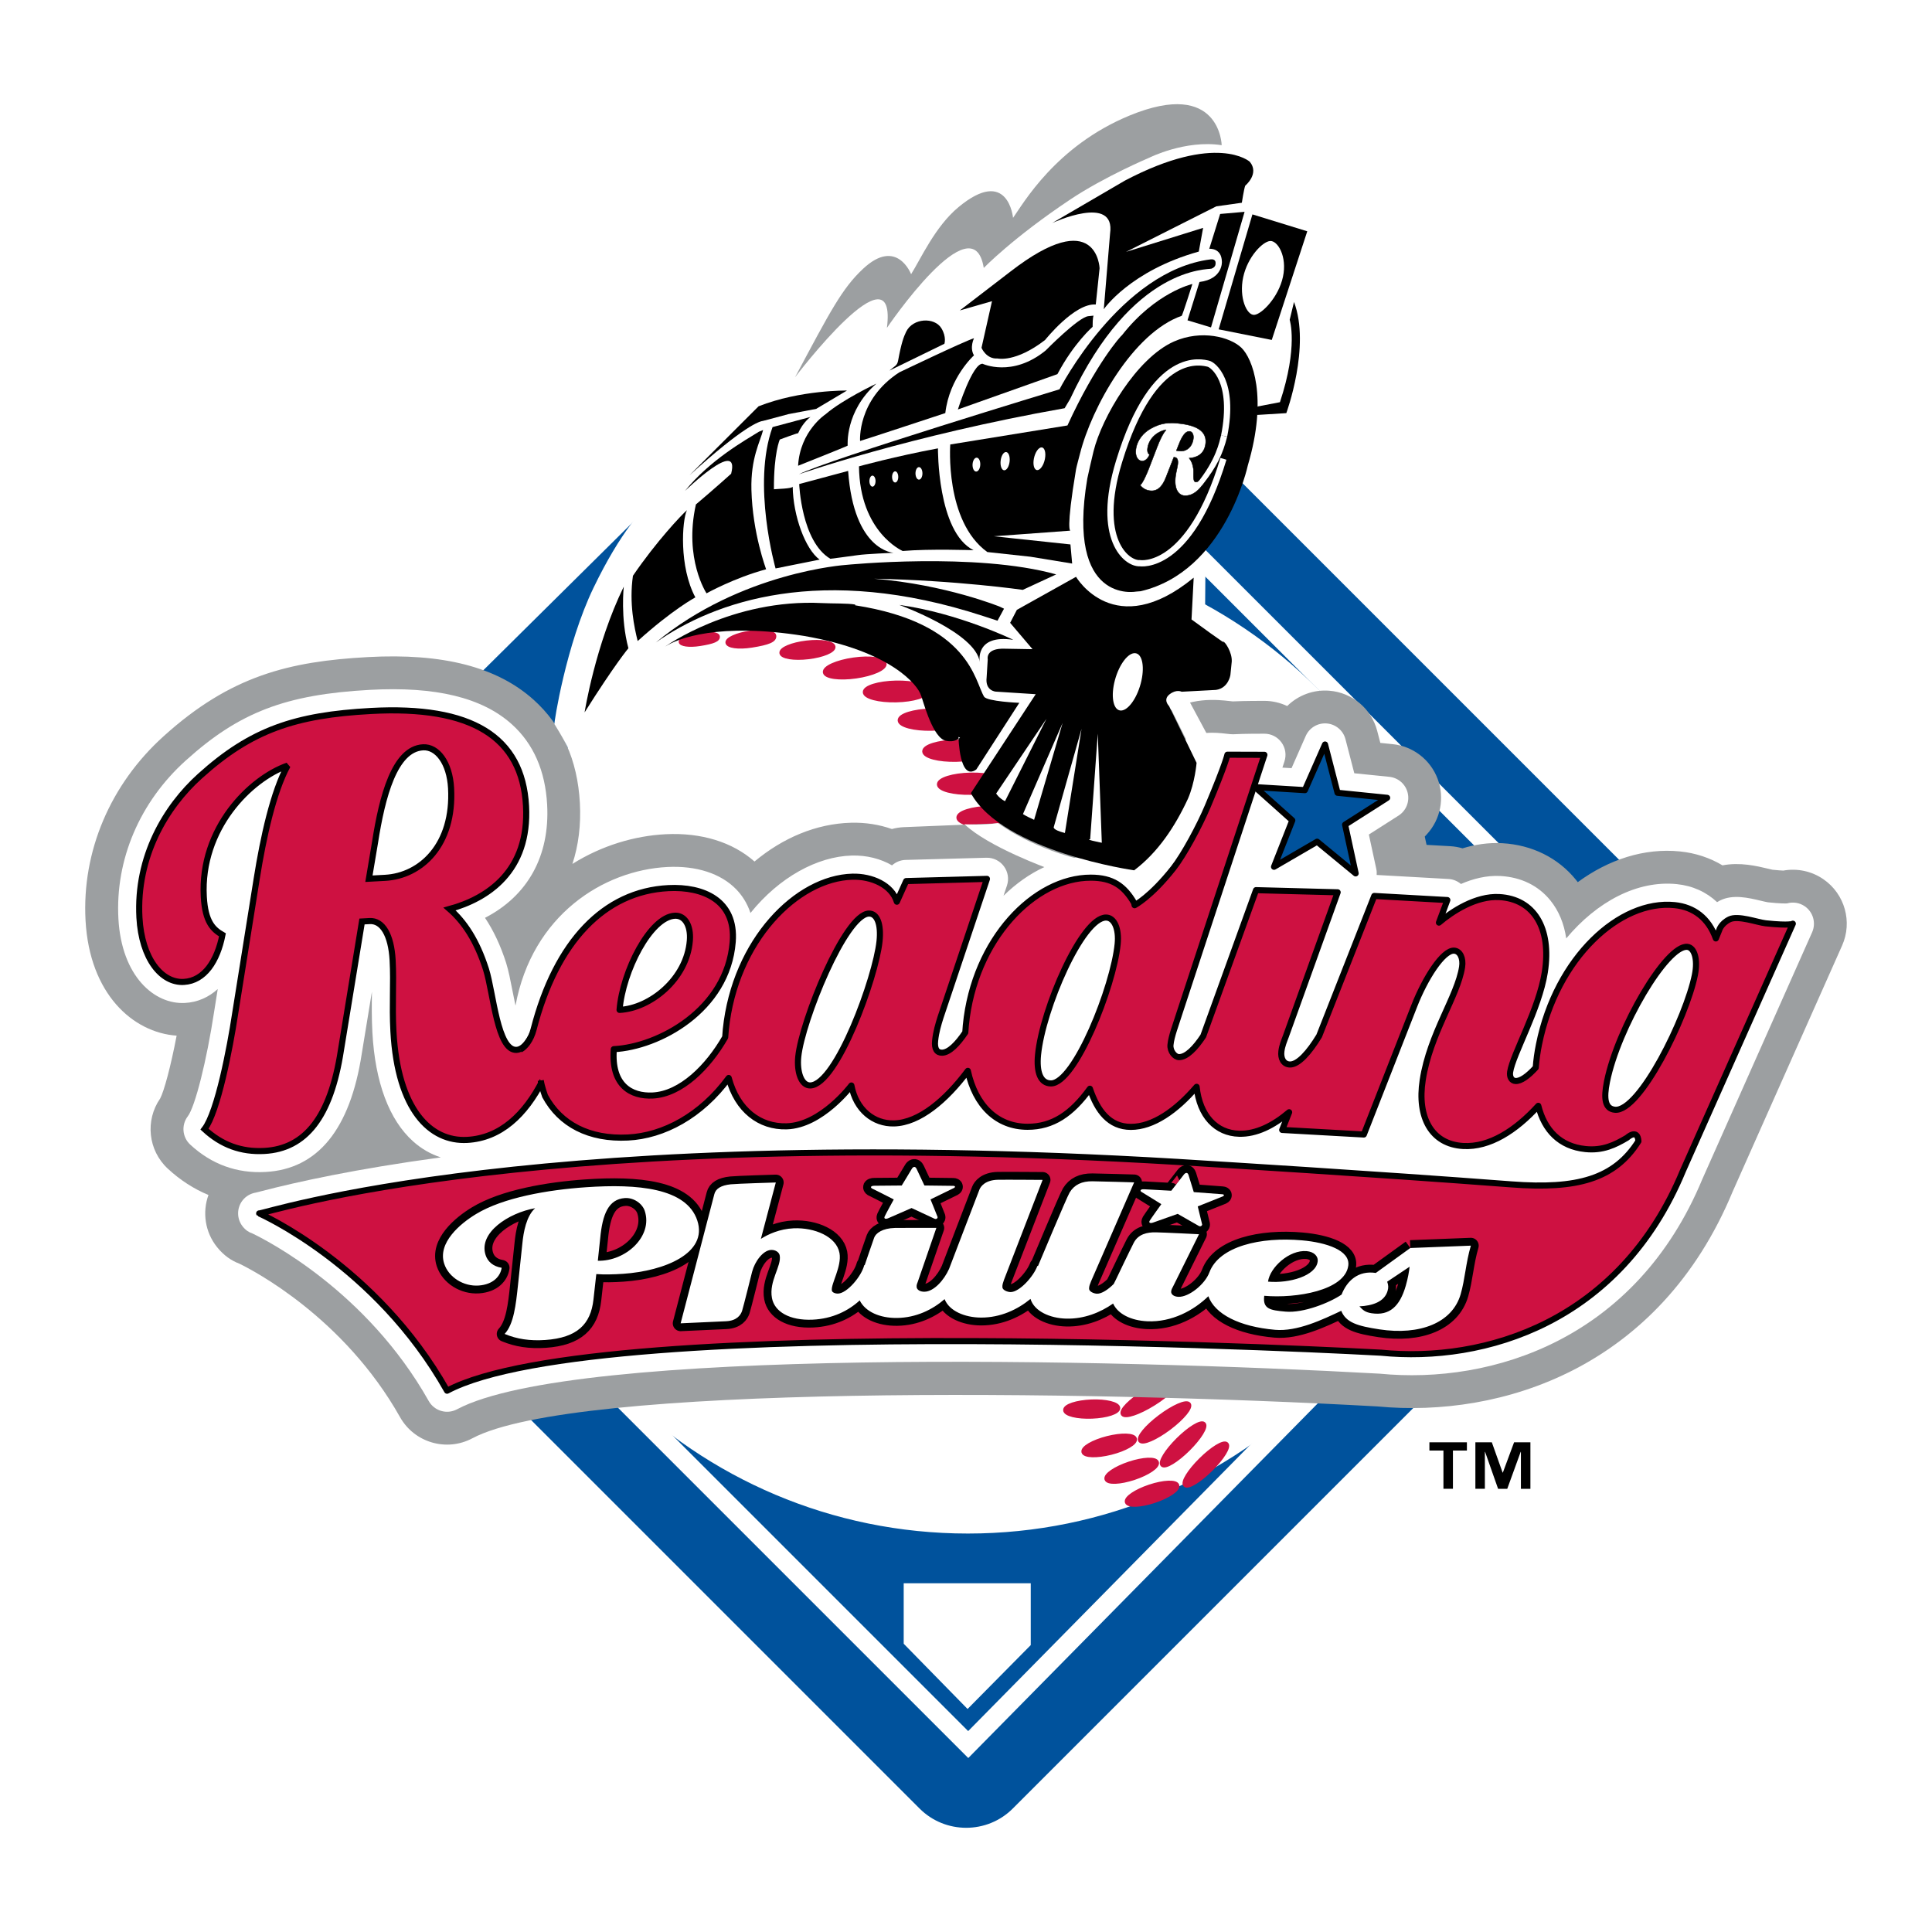 <?xml version="1.0" encoding="utf-8"?>
<!-- Generator: Adobe Illustrator 13.0.0, SVG Export Plug-In . SVG Version: 6.00 Build 14948)  -->
<!DOCTYPE svg PUBLIC "-//W3C//DTD SVG 1.0//EN" "http://www.w3.org/TR/2001/REC-SVG-20010904/DTD/svg10.dtd">
<svg version="1.0" id="Layer_1" xmlns="http://www.w3.org/2000/svg" xmlns:xlink="http://www.w3.org/1999/xlink" x="0px" y="0px"
	 width="192.756px" height="192.756px" viewBox="0 0 192.756 192.756" enable-background="new 0 0 192.756 192.756"
	 xml:space="preserve">
<g>
	<polygon fill-rule="evenodd" clip-rule="evenodd" fill="#FFFFFF" points="0,0 192.756,0 192.756,192.756 0,192.756 0,0 	"/>
	<path fill-rule="evenodd" clip-rule="evenodd" d="M146.353,144.719h-1.394v3.814h-0.947v-3.814h-1.4V143.9h3.741V144.719
		L146.353,144.719L146.353,144.719z M152.688,148.541h-0.947v-3.693h-0.021l-1.342,3.693h-0.912l-1.299-3.693h-0.021v3.686h-0.947
		V143.9h1.641l1.076,3.023h0.023l1.121-3.023h1.629V148.541L152.688,148.541z"/>
	<path fill-rule="evenodd" clip-rule="evenodd" fill="#00529C" d="M121.116,45.358l52.861,52.86
		c3.677,1.432,3.677,5.611,1.122,8.166l-74.059,74.059c-2.554,2.555-6.734,2.555-9.288,0l-74.058-74.059
		c2.49-5.547,2.938-8.688,0-9.288L64.14,51.108L121.116,45.358L121.116,45.358z"/>
	<polyline fill="none" stroke="#FFFFFF" stroke-width="1.894" stroke-miterlimit="2.613" points="28.487,105.941 96.6,174.055 
		166.838,102.777 101.489,37.429 	"/>
	
		<path fill-rule="evenodd" clip-rule="evenodd" fill="#FFFFFF" stroke="#FFFFFF" stroke-width="0.304" stroke-miterlimit="2.613" d="
		M96.566,54.416c-27.181,0-49.217,22.036-49.217,49.217c0,27.182,22.036,49.217,49.217,49.217s49.217-22.035,49.217-49.217
		C145.783,76.452,123.747,54.416,96.566,54.416L96.566,54.416z"/>
	
		<path fill-rule="evenodd" clip-rule="evenodd" fill="#CE1141" stroke="#CE1141" stroke-width="0.369" stroke-miterlimit="2.613" d="
		M80.647,65.587c-1.444,0.169-2.655-0.027-2.703-0.44c-0.049-0.413,1.082-0.885,2.527-1.055c1.445-0.169,2.655,0.027,2.703,0.44
		C83.223,64.944,82.091,65.417,80.647,65.587L80.647,65.587z"/>
	
		<path fill-rule="evenodd" clip-rule="evenodd" fill="#CE1141" stroke="#CE1141" stroke-width="0.336" stroke-miterlimit="2.613" d="
		M75.013,64.445c-1.374,0.22-2.412,0.048-2.468-0.325c-0.055-0.374,0.96-0.833,2.267-1.028c1.307-0.194,2.412-0.049,2.467,0.325
		C77.353,63.913,76.674,64.179,75.013,64.445L75.013,64.445z"/>
	
		<path fill-rule="evenodd" clip-rule="evenodd" fill="#CE1141" stroke="#CE1141" stroke-width="0.272" stroke-miterlimit="2.613" d="
		M69.848,64.318c-1.112,0.179-1.953,0.04-1.999-0.263c-0.044-0.303,0.778-0.675,1.836-0.833c1.059-0.157,1.953-0.04,1.998,0.263
		C71.743,63.887,71.193,64.102,69.848,64.318L69.848,64.318z"/>
	
		<path fill-rule="evenodd" clip-rule="evenodd" fill="#CE1141" stroke="#CE1141" stroke-width="0.402" stroke-miterlimit="2.613" d="
		M112.472,133.379c1.645-0.58,2.852-1.365,2.695-1.754s-1.618-0.234-3.264,0.346s-2.853,1.367-2.695,1.756
		C109.364,134.115,110.825,133.961,112.472,133.379L112.472,133.379z"/>
	
		<path fill-rule="evenodd" clip-rule="evenodd" fill="#CE1141" stroke="#CE1141" stroke-width="0.402" stroke-miterlimit="2.613" d="
		M113.479,136.701c1.516-0.863,2.563-1.852,2.34-2.207c-0.224-0.354-1.634,0.057-3.15,0.922c-1.516,0.863-2.564,1.852-2.341,2.207
		C110.551,137.977,111.961,137.564,113.479,136.701L113.479,136.701z"/>
	
		<path fill-rule="evenodd" clip-rule="evenodd" fill="#CE1141" stroke="#CE1141" stroke-width="0.402" stroke-miterlimit="2.613" d="
		M115.072,140.062c1.452-0.9,2.442-1.908,2.21-2.246c-0.231-0.34-1.597,0.115-3.051,1.018c-1.453,0.902-2.442,1.908-2.21,2.248
		C112.253,141.422,113.619,140.965,115.072,140.062L115.072,140.062z"/>
	
		<path fill-rule="evenodd" clip-rule="evenodd" fill="#CE1141" stroke="#CE1141" stroke-width="0.402" stroke-miterlimit="2.613" d="
		M116.653,142.479c1.34-1.008,2.217-2.076,1.96-2.387c-0.256-0.312-1.549,0.254-2.887,1.26c-1.339,1.008-2.216,2.076-1.961,2.387
		C114.021,144.049,115.314,143.484,116.653,142.479L116.653,142.479z"/>
	
		<path fill-rule="evenodd" clip-rule="evenodd" fill="#CE1141" stroke="#CE1141" stroke-width="0.402" stroke-miterlimit="2.613" d="
		M118.551,144.584c1.14-1.131,1.834-2.26,1.551-2.521s-1.438,0.441-2.577,1.572s-1.834,2.26-1.551,2.521
		S117.411,145.715,118.551,144.584L118.551,144.584z"/>
	
		<path fill-rule="evenodd" clip-rule="evenodd" fill="#CE1141" stroke="#CE1141" stroke-width="0.402" stroke-miterlimit="2.613" d="
		M120.821,146.594c1.14-1.131,1.834-2.26,1.55-2.521c-0.283-0.262-1.438,0.441-2.577,1.574c-1.14,1.129-1.834,2.258-1.551,2.521
		C118.527,148.428,119.682,147.725,120.821,146.594L120.821,146.594z"/>
	
		<path fill-rule="evenodd" clip-rule="evenodd" fill="#CE1141" stroke="#CE1141" stroke-width="0.394" stroke-miterlimit="2.613" d="
		M89.413,69.878c-1.721,0.038-3.125-0.33-3.136-0.821c-0.011-0.492,1.375-0.921,3.096-0.959c1.72-0.038,3.125,0.331,3.135,0.822
		C92.52,69.412,91.133,69.841,89.413,69.878L89.413,69.878z"/>
	
		<path fill-rule="evenodd" clip-rule="evenodd" fill="#CE1141" stroke="#CE1141" stroke-width="0.402" stroke-miterlimit="2.613" d="
		M92.96,72.708c-1.755,0.039-3.188-0.337-3.199-0.838c-0.012-0.501,1.403-0.94,3.16-0.978c1.755-0.039,3.188,0.337,3.199,0.838
		S94.716,72.669,92.96,72.708L92.96,72.708z"/>
	
		<path fill-rule="evenodd" clip-rule="evenodd" fill="#CE1141" stroke="#CE1141" stroke-width="0.402" stroke-miterlimit="2.613" d="
		M95.409,75.807c-1.756,0.039-3.188-0.337-3.199-0.839c-0.011-0.501,1.403-0.939,3.159-0.978c1.756-0.038,3.189,0.337,3.2,0.838
		C98.579,75.33,97.165,75.768,95.409,75.807L95.409,75.807z"/>
	
		<path fill-rule="evenodd" clip-rule="evenodd" fill="#CE1141" stroke="#CE1141" stroke-width="0.402" stroke-miterlimit="2.613" d="
		M96.876,79.1c-1.755,0.039-3.188-0.337-3.199-0.838c-0.011-0.502,1.403-0.94,3.16-0.979c1.756-0.039,3.188,0.337,3.198,0.838
		C100.047,78.623,98.632,79.061,96.876,79.1L96.876,79.1z"/>
	
		<path fill-rule="evenodd" clip-rule="evenodd" fill="#CE1141" stroke="#CE1141" stroke-width="0.402" stroke-miterlimit="2.613" d="
		M98.818,82.413c-1.756,0.038-3.188-0.337-3.199-0.839c-0.011-0.502,1.403-0.94,3.16-0.979c1.755-0.039,3.188,0.337,3.199,0.839
		S100.574,82.374,98.818,82.413L98.818,82.413z"/>
	
		<path fill-rule="evenodd" clip-rule="evenodd" fill="#CE1141" stroke="#CE1141" stroke-width="0.402" stroke-miterlimit="2.613" d="
		M103.065,85.826c-1.756,0.038-3.188-0.337-3.198-0.839c-0.012-0.502,1.403-0.939,3.158-0.978c1.757-0.039,3.188,0.337,3.2,0.838
		C106.236,85.349,104.822,85.787,103.065,85.826L103.065,85.826z"/>
	
		<path fill-rule="evenodd" clip-rule="evenodd" fill="#CE1141" stroke="#CE1141" stroke-width="0.402" stroke-miterlimit="2.613" d="
		M106.261,133.582c-1.458-0.125-2.611-0.564-2.574-0.982c0.035-0.416,1.247-0.652,2.705-0.525c1.458,0.125,2.611,0.564,2.575,0.982
		C108.932,133.473,107.72,133.707,106.261,133.582L106.261,133.582z"/>
	
		<path fill-rule="evenodd" clip-rule="evenodd" fill="#CE1141" stroke="#CE1141" stroke-width="0.402" stroke-miterlimit="2.613" d="
		M107.302,137.535c-1.464,0.016-2.653-0.309-2.658-0.727c-0.006-0.418,1.178-0.771,2.641-0.787c1.464-0.018,2.654,0.309,2.659,0.727
		C109.947,137.166,108.766,137.518,107.302,137.535L107.302,137.535z"/>
	
		<path fill-rule="evenodd" clip-rule="evenodd" fill="#CE1141" stroke="#CE1141" stroke-width="0.402" stroke-miterlimit="2.613" d="
		M108.949,141.34c-1.462,0.059-2.661-0.234-2.678-0.65c-0.017-0.42,1.155-0.805,2.618-0.863c1.462-0.057,2.661,0.234,2.678,0.652
		S110.412,141.283,108.949,141.34L108.949,141.34z"/>
	
		<path fill-rule="evenodd" clip-rule="evenodd" fill="#CE1141" stroke="#CE1141" stroke-width="0.402" stroke-miterlimit="2.613" d="
		M110.85,144.945c-1.419,0.359-2.651,0.322-2.755-0.082c-0.103-0.406,0.964-1.025,2.383-1.387c1.419-0.359,2.653-0.322,2.755,0.084
		C113.335,143.965,112.269,144.586,110.85,144.945L110.85,144.945z"/>
	
		<path fill-rule="evenodd" clip-rule="evenodd" fill="#CE1141" stroke="#CE1141" stroke-width="0.402" stroke-miterlimit="2.613" d="
		M113.148,147.457c-1.388,0.461-2.622,0.514-2.754,0.117c-0.131-0.396,0.888-1.094,2.276-1.555s2.622-0.514,2.754-0.119
		C115.558,146.299,114.538,146.994,113.148,147.457L113.148,147.457z"/>
	
		<path fill-rule="evenodd" clip-rule="evenodd" fill="#CE1141" stroke="#CE1141" stroke-width="0.402" stroke-miterlimit="2.613" d="
		M115.182,149.748c-1.39,0.461-2.622,0.516-2.754,0.117c-0.132-0.396,0.888-1.092,2.275-1.555c1.39-0.461,2.622-0.514,2.754-0.117
		S116.57,149.287,115.182,149.748L115.182,149.748z"/>
	<path fill-rule="evenodd" clip-rule="evenodd" d="M93.923,32.75c-0.687-1.129-2.845-1.029-3.514,0.343
		c-0.252,0.518-0.486,1.146-0.803,2.878c-0.097,0.525-0.335,0.535-0.871,1.004l5.488-2.677
		C94.224,34.297,94.455,33.624,93.923,32.75L93.923,32.75z"/>
	<path fill-rule="evenodd" clip-rule="evenodd" fill="#9C9FA1" d="M181.935,87.73c-1.206-0.835-2.652-1.116-4.014-0.872
		c-0.192-0.007-0.533-0.028-1.072-0.083c-0.099-0.021-0.266-0.061-0.396-0.092c-1.191-0.286-2.846-0.68-4.6-0.347
		c-1.255-0.751-2.687-1.231-4.239-1.388c-3.566-0.36-7.112,0.801-10.201,3.065c-0.062-0.081-0.123-0.162-0.184-0.238
		c-1.769-2.186-4.377-3.481-7.344-3.648c-1.407-0.079-2.741,0.136-3.966,0.511c-0.395-0.116-0.804-0.189-1.222-0.213l-2.369-0.133
		l-0.179-0.827l0.192-0.208c1.389-1.496,1.811-3.649,1.09-5.559c-0.722-1.91-2.461-3.248-4.491-3.454l-1.225-0.125l-0.31-1.192
		c-0.575-2.218-2.491-3.829-4.774-4.014c-1.59-0.129-3.114,0.454-4.206,1.528c-0.7-0.328-1.47-0.513-2.263-0.515
		c-0.211,0-2.003-0.003-3.163,0.054c-0.08-0.008-0.194-0.021-0.283-0.031c-1.293-0.146-3.982-0.449-6.543,1.279
		c-1.844,1.245-2.888,3.386-3.449,5.023l-2.332,6.032c-0.504-0.066-1.024-0.102-1.563-0.103c-1.922-0.001-3.858,0.431-5.714,1.244
		c-1.017-0.863-2.333-1.33-3.699-1.274l-9.23,0.375c-0.413,0.016-0.815,0.082-1.203,0.188c-1.25-0.444-2.633-0.667-4.089-0.627
		c-3.479,0.095-6.796,1.515-9.617,3.868c-2.192-1.938-5.309-2.903-8.869-2.723c-3.115,0.158-6.383,1.136-9.298,2.964
		c0.606-1.85,0.864-3.891,0.745-6.082c-0.233-4.295-1.788-7.761-4.62-10.301c-3.646-3.27-9.049-4.662-16.518-4.255
		c-7.854,0.427-13.707,1.855-20.379,7.885c-5.331,4.8-8.177,11.505-7.803,18.391c0.4,7.329,4.718,11.187,9.088,11.495
		c-0.584,3.062-1.253,5.537-1.643,6.27c-1.515,2.191-1.207,5.18,0.768,7.006c1.229,1.139,2.592,2.014,4.051,2.621
		c-0.625,1.725-0.344,3.697,0.848,5.189c0.687,0.861,1.461,1.373,2.233,1.662c1.387,0.676,10.435,5.369,16.032,15.312
		c1.434,2.547,4.641,3.484,7.221,2.109c10.147-5.408,60.748-4.818,90.295-3.176c12.395,1.174,28.155-3.842,35.445-21.447
		c-0.018,0.043-0.036,0.086-0.056,0.127l10.97-24.662C184.839,91.979,184.061,89.202,181.935,87.73L181.935,87.73L181.935,87.73z
		 M15.993,109.584c0.022-0.037,0.064-0.104,0.134-0.195C16.08,109.451,16.038,109.518,15.993,109.584L15.993,109.584z"/>
	<path fill-rule="evenodd" clip-rule="evenodd" fill="#FFFFFF" d="M55.315,72.239c-0.049-0.079,1.141-7.873,3.902-13.598
		c5.273-10.939,9.575-10.959,9.575-10.959l6.089-6.449l9.973-2.118l13.653-6.157l13.386-5.086l2.41-7.229l9.638-1.605l0.534,2.677
		l4.017,0.803c0,0-2.143,7.496-2.946,8.299c-0.803,0.803-3.212,1.874-3.212,1.874l-0.535,3.748l-0.268,9.905l-2.409,5.89
		l1.153,3.524l-0.055,6.599l-4.579,4.333l-4.818,18.204l-5.712-2.32l-6.335-6.068l-8.567-13.117l-16.062-2.053
		c0,0-6.61,1.816-7.733,3.54c-1.123,1.725-0.227,4.432-4.612,8.057c-4.271,3.53-4.806,2.429-4.806,2.429
		S56.752,74.552,55.315,72.239L55.315,72.239z"/>
	
		<path fill-rule="evenodd" clip-rule="evenodd" fill="#CE1141" stroke="#CE1141" stroke-width="0.382" stroke-miterlimit="2.613" d="
		M85.399,67.501c-1.651,0.236-3.045,0.044-3.112-0.428c-0.068-0.472,1.216-1.046,2.868-1.281c1.652-0.236,3.045-0.044,3.112,0.427
		C88.335,66.691,87.051,67.265,85.399,67.501L85.399,67.501z"/>
	<path fill-rule="evenodd" clip-rule="evenodd" d="M125.473,40.554c0,0-0.259,0.405-0.059,0.846l2.922-0.182
		c0,0,2.446-6.66,0.767-11.092l-0.431,1.781c0,0,0.871,2.66-0.972,8.219L125.473,40.554L125.473,40.554z"/>
	<polygon fill-rule="evenodd" clip-rule="evenodd" points="124.954,21.39 121.586,32.86 126.884,33.916 130.426,23.076 
		124.954,21.39 	"/>
	<path fill-rule="evenodd" clip-rule="evenodd" fill="#FFFFFF" d="M125.14,31.414c0.75-0.058,2.426-1.765,2.862-3.8
		c0.436-2.035-0.533-3.627-1.283-3.569c-0.75,0.057-2.25,1.583-2.687,3.618C123.597,29.698,124.39,31.472,125.14,31.414
		L125.14,31.414z"/>
	<path fill-rule="evenodd" clip-rule="evenodd" d="M84.618,46.983l-4.881,1.31c0,0,0.208,5.736,3.107,7.456
		c0,0,2.058-0.259,2.754-0.366c0.709-0.109,3.558-0.233,3.558-0.233S85.187,55.011,84.618,46.983L84.618,46.983z"/>
	<path fill-rule="evenodd" clip-rule="evenodd" d="M106.771,39.798c6.211-13.328,13.813-12.885,14.098-12.994
		c0.393-0.151,0.418-0.388,0.412-0.594c-0.009-0.353-0.378-0.348-0.479-0.335c-9.007,1.115-15.094,12.965-15.094,12.965
		s-23.198,7.042-26.003,8.48c0,0,10.979-3.85,26.514-6.593L106.771,39.798L106.771,39.798z"/>
	<path fill-rule="evenodd" clip-rule="evenodd" d="M95.568,40.853c0,0,1.452-4.612,2.463-4.56c0,0,2.953,1.397,6.291-1.323
		c0,0,3.253-3.313,4.254-3.424l0.529-0.054c0,0-0.1,0.142-0.094,1.114c0,0-1.863,1.608-3.512,4.722L95.568,40.853L95.568,40.853z"/>
	<path fill-rule="evenodd" clip-rule="evenodd" d="M100.801,27.102l-5.042,3.873l3.213-0.927l-1.047,4.654
		c0,0,0.466,1.14,1.599,1.064c0,0,1.788,0.438,4.742-1.844c0,0,2.938-3.699,5.059-3.542l0.381-3.62
		C109.705,26.759,109.483,20.379,100.801,27.102L100.801,27.102z"/>
	<path fill-rule="evenodd" clip-rule="evenodd" d="M110.126,30.851c0,0,2.616-3.834,9.478-5.752l0.431-2.364l-7.694,2.396
		l9.009-4.544l2.549-0.36c0,0,0.209-1.37,0.338-1.702c0,0,1.456-1.196,0.448-2.394c0,0-3.28-2.929-12.434,1.877l-7.271,4.241
		c0,0,6.356-2.946,5.772,1.054L110.126,30.851L110.126,30.851z"/>
	<path fill-rule="evenodd" clip-rule="evenodd" d="M118.966,28.333c0,0-3.655,0.818-7.021,5.105
		c-0.086,0.028-2.615,2.828-5.445,9.01l-11.692,1.897c0,0-0.57,7.648,3.697,10.732l4.298,0.467l4.166,0.681l-0.171-1.907
		l-7.647-0.814l7.641-0.561c0,0-0.476,0.096,0.564-6.113c0.04-0.243,0.344-1.361,0.399-1.581
		c1.165-4.603,5.287-12.043,10.145-13.741C117.965,31.484,118.966,28.333,118.966,28.333L118.966,28.333z"/>
	<path fill-rule="evenodd" clip-rule="evenodd" d="M121.734,21.347l-1.085,3.476c0,0,1.227-0.116,1.259,1.283
		c0,0,0.124,1.727-2.237,2.028l-1.194,3.824l2.344,0.707l3.35-11.531L121.734,21.347L121.734,21.347z"/>
	<path fill-rule="evenodd" clip-rule="evenodd" fill="#FFFFFF" d="M97.383,47.048c0.213,0.01,0.401-0.292,0.419-0.674
		c0.019-0.383-0.139-0.702-0.351-0.712c-0.213-0.01-0.401,0.291-0.419,0.674C97.014,46.719,97.172,47.038,97.383,47.048
		L97.383,47.048z"/>
	<path fill-rule="evenodd" clip-rule="evenodd" fill="#FFFFFF" d="M100.192,46.921c0.249,0.009,0.49-0.391,0.54-0.894
		c0.049-0.502-0.112-0.917-0.362-0.927c-0.248-0.009-0.489,0.391-0.539,0.893C99.781,46.497,99.944,46.912,100.192,46.921
		L100.192,46.921z"/>
	<path fill-rule="evenodd" clip-rule="evenodd" fill="#FFFFFF" d="M103.481,46.903c0.305,0.012,0.648-0.486,0.77-1.112
		c0.122-0.625-0.025-1.143-0.328-1.154c-0.304-0.012-0.648,0.487-0.771,1.112C103.031,46.375,103.179,46.891,103.481,46.903
		L103.481,46.903z"/>
	<path fill-rule="evenodd" clip-rule="evenodd" d="M109.103,45.021c0.833-3.371,4.283-9.295,8.022-10.948
		c2.735-1.208,5.591-0.454,6.713,0.606c1.123,1.061,2.669,4.957,0.661,11.742c0,0-2.249,10.596-10.697,12.566
		c-0.039,0.009-0.473,0.038-0.473,0.038s-6.979,1.32-4.847-11.288C108.521,47.499,108.992,45.469,109.103,45.021L109.103,45.021z"/>
	<path fill-rule="evenodd" clip-rule="evenodd" d="M97.135,54.895c0,0-4.407-0.154-7.073,0.077c0,0-4.285-1.837-4.362-8.446
		c0,0,3.671-1.01,7.88-1.793C93.58,44.733,93.502,53.078,97.135,54.895L97.135,54.895z"/>
	<path fill-rule="evenodd" clip-rule="evenodd" d="M85.811,43.996c0,0-0.31-4.097,3.903-6.841c0,0,6.458-3.101,7.463-3.41
		c0,0-0.467,0.936-0.003,1.709c0,0-2.45,2.195-2.86,5.759C94.313,41.212,85.888,43.996,85.811,43.996L85.811,43.996z"/>
	<path fill-rule="evenodd" clip-rule="evenodd" d="M65.423,64.108c5.818-4.098,16.532-7.916,32.678-2.643l1.421,0.462l0.65-1.198
		l-0.419-0.199c0,0-5.382-2.205-12.537-2.791c8.208,0.159,14.828,1.112,14.828,1.112l3.334-1.542
		c-8.029-2.246-20.998-0.946-20.998-0.946S73.942,57.058,65.423,64.108L65.423,64.108z"/>
	<path fill-rule="evenodd" clip-rule="evenodd" d="M79.626,46.469c0,0,4.87-1.933,4.947-2.01c0,0-0.287-3.419,2.86-6.184
		c0,0-3.363,1.584-5.064,3.053C82.37,41.329,79.82,42.991,79.626,46.469L79.626,46.469z"/>
	<path fill-rule="evenodd" clip-rule="evenodd" fill="#FFFFFF" d="M91.685,47.853c0.192,0,0.347-0.28,0.347-0.624
		c0-0.345-0.155-0.625-0.347-0.625c-0.191,0-0.347,0.28-0.347,0.625C91.338,47.573,91.494,47.853,91.685,47.853L91.685,47.853z"/>
	<path fill-rule="evenodd" clip-rule="evenodd" fill="#FFFFFF" d="M89.312,48.138c0.17,0,0.308-0.249,0.308-0.557
		c0-0.307-0.138-0.556-0.308-0.556c-0.171,0-0.31,0.25-0.31,0.556C89.002,47.889,89.141,48.138,89.312,48.138L89.312,48.138z"/>
	<path fill-rule="evenodd" clip-rule="evenodd" fill="#FFFFFF" d="M87.046,48.553c0.17,0,0.308-0.247,0.308-0.551
		c0-0.304-0.138-0.551-0.308-0.551c-0.168,0-0.305,0.247-0.305,0.551C86.741,48.306,86.878,48.553,87.046,48.553L87.046,48.553z"/>
	<path fill-rule="evenodd" clip-rule="evenodd" d="M85.319,60.316c-0.757-0.138-2.237-0.092-3.296-0.146
		c-9.004-0.458-15.672,4.348-15.672,4.348c1.253-0.833,5.407-2.428,13.866-1.071c8.693,1.495,11.366,4.93,11.667,5.921
		c0.14,0.263,1.026,3.871,2.275,4.464c0,0,0.875,0.402,1.624-0.232l-0.154-0.077c0,0,0.077,4.483,1.778,3.246l4.29-6.648
		c0,0-3.216-0.128-3.517-0.618c-0.941-1.536-1.419-7.333-12.86-9.111V60.316L85.319,60.316z"/>
	<path fill-rule="evenodd" clip-rule="evenodd" d="M58.324,71.076c3.05-4.84,4.373-6.402,4.373-6.402
		c-0.812-3.015-0.463-6.146-0.463-6.146C59.39,64.346,58.324,71.076,58.324,71.076L58.324,71.076z"/>
	<path fill-rule="evenodd" clip-rule="evenodd" d="M69.376,59.6c-1.649-3.079-1.324-7.681-0.843-8.699
		c-0.524,0.463-3.033,3.096-5.384,6.543c-0.396,2.744,0.14,5.181,0.472,6.514C67.105,60.81,69.376,59.6,69.376,59.6L69.376,59.6z"/>
	<path fill-rule="evenodd" clip-rule="evenodd" d="M76.139,41.99c0.033-0.004,2.53-0.674,2.53-0.674l2.791-0.528
		c0.007-0.005,0.012-0.01,0.02-0.015c0,0-0.014,0.001-0.021,0.002l3.042-1.81c0,0-4.629-0.08-8.818,1.572L68.78,47.43
		C74.296,42.425,75.779,42.036,76.139,41.99L76.139,41.99z"/>
	<path fill-rule="evenodd" clip-rule="evenodd" d="M74.969,48.865c-0.082-3.147,0.868-4.781,1.167-5.96l-0.416,0.165
		c-1.445,0.895-4.874,2.819-7.383,5.909c-0.043,0.054,5.553-5.406,4.608-1.713c0,0-1.693,1.528-3.516,3.064
		c-1.216,5.443,1.062,8.867,1.062,8.867s2.739-1.532,5.946-2.402C76.438,56.795,75.081,53.215,74.969,48.865L74.969,48.865z"/>
	<path fill-rule="evenodd" clip-rule="evenodd" d="M77.079,42.61l3.784-1.011c0,0-0.736,0.503-1.235,1.625
		c-0.043-0.039-1.827,0.629-1.827,0.629s-0.604,1.306-0.587,4.961c0.115-0.029,1.878-0.05,1.874-0.265
		c0.042,2.93,1.266,6.256,2.685,7.285l-4.394,0.879C77.379,56.712,74.992,48.331,77.079,42.61L77.079,42.61z"/>
	<path fill="none" stroke="#FFFFFF" stroke-width="0.623" stroke-miterlimit="2.613" d="M122.131,43.498
		c1.09-5.436-1.093-7.108-1.571-7.211c-0.583-0.126-5.444-1.599-8.911,9.755c-2.365,7.744,0.765,10.23,2.073,10.146
		c0,0,4.94,0.85,8.341-10.411"/>
	<path fill-rule="evenodd" clip-rule="evenodd" d="M101.095,63.834c0,0-5.488-2.677-11.377-3.48c0,0,7.674,2.767,8.031,5.711
		C97.749,66.065,97.214,63.254,101.095,63.834L101.095,63.834z"/>
	<path fill-rule="evenodd" clip-rule="evenodd" fill="#9C9FA1" d="M106.796,19.894c3.431-2.288,7.868-4.16,7.868-4.16
		s3.597-1.807,7.224-1.248c0,0-0.144-6.68-9.17-2.967c-7.391,3.04-10.641,8.812-11.646,10.217c0,0-0.479-5.185-5.443-1.071
		c-2.343,1.941-3.792,5.22-4.729,6.692c0,0-1.407-3.7-4.788-0.543c-2.096,1.957-3.259,4.208-6.791,10.827
		c0,0,10.24-13.497,9.168-4.93c0,0,8.59-12.672,9.661-5.979C98.151,26.734,101.034,23.737,106.796,19.894L106.796,19.894z"/>
	<path fill-rule="evenodd" clip-rule="evenodd" fill="#FFFFFF" d="M118.197,49.452c-0.641-0.028-1.085-0.714-0.905-1.975
		c0.062-0.434,0.163-0.768,0.216-1.139c0.06-0.414-0.045-0.671-0.264-0.702l-0.132-0.019l-0.777,1.987
		c-0.39,1.031-0.922,1.45-1.629,1.35c-0.397-0.057-0.709-0.238-0.948-0.547c0.283-0.234,0.701-1.229,0.887-1.718l0.813-2.109
		c0.246-0.64,0.56-1.322,0.89-1.697c-0.673,0.083-1.693,0.708-1.852,1.813c-0.059,0.414,0.056,0.557,0.194,0.671
		c-0.171,0.397-0.453,0.673-0.81,0.622c-0.385-0.054-0.643-0.513-0.549-1.175c0.141-0.981,0.807-1.678,1.487-2.055
		c1.026-0.571,1.822-0.658,3.126-0.472c1.731,0.247,2.494,0.915,2.334,2.031c-0.149,1.054-0.954,1.351-1.636,1.391
		c0.207,0.251,0.361,0.589,0.426,1.083c0.05,0.408-0.103,1.292,0.231,1.297c0.418,0.007,0.698-0.568,1.028-0.998l0.343,0.339
		C120.201,47.99,119.491,49.509,118.197,49.452L118.197,49.452L118.197,49.452z M118.715,43.041c-0.49-0.07-0.855,0.648-1.126,1.358
		l-0.222,0.559l0.278,0.039c0.615,0.088,1.283-0.291,1.414-1.21C119.118,43.373,118.959,43.076,118.715,43.041L118.715,43.041z"/>
	<path fill="none" stroke="#000000" stroke-width="0.042" stroke-miterlimit="2.613" d="M118.197,49.452
		c-0.641-0.028-1.085-0.714-0.905-1.975c0.062-0.434,0.163-0.768,0.216-1.139c0.06-0.414-0.045-0.671-0.264-0.702l-0.132-0.019
		l-0.777,1.987c-0.39,1.031-0.922,1.45-1.629,1.35c-0.397-0.057-0.709-0.238-0.948-0.547c0.283-0.234,0.701-1.229,0.887-1.718
		l0.813-2.109c0.246-0.64,0.56-1.322,0.89-1.697c-0.673,0.083-1.693,0.708-1.852,1.813c-0.059,0.414,0.056,0.557,0.194,0.671
		c-0.171,0.397-0.453,0.673-0.81,0.622c-0.385-0.054-0.643-0.513-0.549-1.175c0.141-0.981,0.807-1.678,1.487-2.055
		c1.026-0.571,1.822-0.658,3.126-0.472c1.731,0.247,2.494,0.915,2.334,2.031c-0.149,1.054-0.954,1.351-1.636,1.391
		c0.207,0.251,0.361,0.589,0.426,1.083c0.05,0.408-0.103,1.292,0.231,1.297c0.418,0.007,0.698-0.568,1.028-0.998l0.343,0.339
		C120.201,47.99,119.491,49.509,118.197,49.452 M118.715,43.041c-0.49-0.07-0.855,0.648-1.126,1.358l-0.222,0.559l0.278,0.039
		c0.615,0.088,1.283-0.291,1.414-1.21C119.118,43.373,118.959,43.076,118.715,43.041L118.715,43.041z"/>
	<path fill-rule="evenodd" clip-rule="evenodd" fill="#FFFFFF" d="M121.83,43.418c-0.178,0.677-0.481,2.427-2.424,4.827l0.54,0.126
		c1.445-1.756,2.063-3.101,2.485-4.793L121.83,43.418L121.83,43.418z"/>
	<polygon fill-rule="evenodd" clip-rule="evenodd" fill="#FFFFFF" points="96.535,170.506 102.838,164.131 102.838,157.961 
		90.162,157.961 90.162,163.996 96.535,170.506 	"/>
	<polygon fill-rule="evenodd" clip-rule="evenodd" fill="#FFFFFF" points="116.577,70.222 119.131,75.37 121.046,74.412 
		118.413,69.504 116.577,70.222 	"/>
	<path fill-rule="evenodd" clip-rule="evenodd" fill="#FFFFFF" d="M99.578,82.114c0,0,2.873,2.274,8.02,3.591
		c0,0-1.915,0.359-2.992,0.958c0,0-5.986-2.155-8.38-4.43C96.225,82.233,98.142,82.353,99.578,82.114L99.578,82.114z"/>
	<path fill-rule="evenodd" clip-rule="evenodd" fill="#FFFFFF" d="M180.069,90.424c-0.534-0.37-1.188-0.459-1.778-0.29
		c-0.173,0.009-0.698,0.017-1.902-0.111c-0.113-0.013-0.451-0.094-0.698-0.152c-1.245-0.298-2.796-0.669-4.083-0.03
		c-0.104,0.052-0.197,0.11-0.293,0.167c-1.071-1.011-2.446-1.639-4.028-1.799c-3.941-0.397-7.963,1.753-11.023,5.417
		c-0.216-1.476-0.746-2.755-1.581-3.788c-1.196-1.479-2.918-2.322-4.979-2.438c-1.409-0.079-2.765,0.282-3.946,0.796
		c-0.346-0.292-0.778-0.473-1.241-0.499l-7.165-0.402c0.014-0.198,0.004-0.4-0.039-0.601l-0.742-3.432l2.961-1.889
		c0.756-0.482,1.123-1.39,0.915-2.261c-0.206-0.872-0.943-1.517-1.835-1.608l-3.493-0.355l-0.881-3.399
		c-0.225-0.867-0.975-1.498-1.868-1.57c-0.893-0.072-1.734,0.428-2.096,1.248l-1.417,3.213l-0.911-0.055
		c0.131-0.397,0.204-0.621,0.204-0.621c0.211-0.64,0.102-1.343-0.293-1.889c-0.394-0.547-1.026-0.872-1.7-0.873
		c-0.085-0.001-2.075-0.006-3.14,0.057c-0.115,0.007-0.434-0.029-0.665-0.055c-1.107-0.125-2.781-0.313-4.342,0.74
		c-1.214,0.819-1.936,2.634-2.207,3.438l-3.443,8.907c-0.992-0.563-2.15-0.832-3.53-0.833c-3.168-0.003-6.216,1.472-8.708,3.914
		c0.214-0.636,0.343-1.019,0.343-1.019c0.219-0.652,0.104-1.369-0.305-1.922c-0.408-0.552-1.062-0.87-1.748-0.852l-8.062,0.218
		c-0.511,0.014-0.987,0.213-1.352,0.542c-1.127-0.656-2.518-1.019-4.011-0.979c-3.438,0.093-7.227,2.155-10.111,5.73
		c-0.352-1.061-0.909-1.832-1.424-2.362c-1.539-1.582-3.979-2.372-6.872-2.225c-6.356,0.322-13.483,4.792-15.147,13.831
		c-0.119-0.547-0.223-1.078-0.303-1.49c-0.2-1.027-0.39-1.995-0.629-2.762c-0.559-1.75-1.262-3.239-2.111-4.508
		c4.25-2.187,6.478-6.163,6.2-11.282c-0.185-3.396-1.375-6.101-3.537-8.04c-2.966-2.66-7.596-3.78-14.151-3.422
		c-8.407,0.458-13.039,2.235-18.361,7.044c-4.595,4.137-7.048,9.891-6.727,15.782c0.312,5.743,3.578,8.577,6.642,8.411
		c1.24-0.068,2.348-0.553,3.269-1.387c-0.216,1.352-0.361,2.264-0.361,2.264c-0.745,4.902-1.899,9.479-2.627,10.432
		c-0.66,0.863-0.554,2.088,0.243,2.824c2.126,1.967,4.652,2.887,7.507,2.73c5.217-0.283,8.45-4.258,9.609-11.811
		c-0.001,0.01,0.498-3.045,1.011-6.176c0,0.037,0,0.074-0.001,0.111c-0.015,1.234-0.03,2.51,0.049,3.973
		c0.271,4.959,1.673,8.711,4.058,10.848c0.829,0.744,1.763,1.277,2.766,1.6c-8.486,1.152-14.371,2.451-17.901,3.373
		c-0.235,0.061-0.476,0.123-0.548,0.139c-0.518,0.084-1.001,0.352-1.337,0.789c-0.589,0.768-0.581,1.84,0.023,2.596
		c0.295,0.371,0.618,0.578,0.953,0.686c1.352,0.645,11.404,5.709,17.606,16.725c0.561,0.996,1.815,1.363,2.825,0.824
		c11.663-6.215,65.298-5.043,92.047-3.553c11.241,1.098,25.581-3.43,32.206-19.432c-0.007,0.018-0.014,0.033-0.021,0.049
		l10.968-24.662C181.205,92.085,180.9,91,180.069,90.424L180.069,90.424z"/>
	
		<polygon fill-rule="evenodd" clip-rule="evenodd" fill="#00529C" stroke="#000000" stroke-width="0.608" stroke-linejoin="round" stroke-miterlimit="2.613" points="
		132.198,74.279 133.445,79.096 138.396,79.599 134.201,82.275 135.253,87.139 131.411,83.976 127.11,86.479 128.932,81.848 
		125.222,78.531 130.189,78.832 132.198,74.279 	"/>
	<path fill-rule="evenodd" clip-rule="evenodd" fill="#CE1141" d="M54.143,107.785c-1.742,3.424-4.198,5.762-7.535,5.943
		c-3.681,0.201-6.932-3.02-7.356-10.814c-0.146-2.682,0.046-4.807-0.079-7.107c-0.14-2.556-1.024-3.981-2.29-3.912l-0.767,0.042
		l-2.106,12.867c-1.022,6.656-3.542,9.805-7.644,10.027c-2.299,0.125-4.262-0.602-5.962-2.174c1.328-1.738,2.552-8.213,3.033-11.379
		l2.179-13.64c0.659-4.137,1.646-8.613,3.078-11.254c-3.697,1.291-8.733,6.243-8.362,13.079c0.139,2.556,0.948,3.28,1.861,3.808
		c-0.512,2.591-1.788,4.583-3.858,4.696c-2.224,0.121-4.202-2.335-4.425-6.424c-0.33-6.07,2.629-11.037,6.037-14.106
		c5.131-4.637,9.511-6.092,17.063-6.504c10.044-0.547,15.097,2.575,15.472,9.475c0.354,6.517-3.841,9.244-7.629,10.284
		c1.453,1.267,2.708,3.12,3.634,6.018c0.746,2.394,1.135,8.14,3.052,8.037c0.946-0.053,1.735-1.617,2.315-3.465L54.143,107.785
		L54.143,107.785z M42.207,74.559c-2.836,0.155-4.078,4.9-4.79,9.488l-0.61,3.622l1.61-0.087c3.565-0.194,6.897-3.259,6.587-8.945
		C44.865,76.081,43.625,74.482,42.207,74.559L42.207,74.559z"/>
	<path fill="none" stroke="#000000" stroke-width="0.608" stroke-miterlimit="2.613" d="M54.143,107.785
		c-1.742,3.424-4.198,5.762-7.535,5.943c-3.681,0.201-6.932-3.02-7.356-10.814c-0.146-2.682,0.046-4.807-0.079-7.107
		c-0.14-2.556-1.024-3.981-2.29-3.912l-0.767,0.042l-2.106,12.867c-1.022,6.656-3.542,9.805-7.644,10.027
		c-2.299,0.125-4.262-0.602-5.962-2.174c1.328-1.738,2.552-8.213,3.033-11.379l2.179-13.64c0.659-4.137,1.646-8.613,3.078-11.254
		c-3.697,1.291-8.733,6.243-8.362,13.079c0.139,2.556,0.948,3.28,1.861,3.808c-0.512,2.591-1.788,4.583-3.858,4.696
		c-2.224,0.121-4.202-2.335-4.425-6.424c-0.33-6.07,2.629-11.037,6.037-14.106c5.131-4.637,9.511-6.092,17.063-6.504
		c10.044-0.547,15.097,2.575,15.472,9.475c0.354,6.517-3.841,9.244-7.629,10.284c1.453,1.267,2.708,3.12,3.634,6.018
		c0.746,2.394,1.135,8.14,3.052,8.037c0.946-0.053,1.735-1.617,2.315-3.465 M42.207,74.559c-2.836,0.155-4.078,4.9-4.79,9.488
		l-0.61,3.622l1.61-0.087c3.565-0.194,6.897-3.259,6.587-8.945C44.865,76.081,43.625,74.482,42.207,74.559L42.207,74.559z"/>
	<path fill-rule="evenodd" clip-rule="evenodd" fill="#CE1141" d="M53.951,107.795c0.1,0.66,0.43,1.557,0.43,1.557
		c1.515,2.818,4.401,4.332,8.269,4.137c3.549-0.18,7.293-2.174,10.053-5.939c0.865,3.221,3.114,4.896,5.768,4.824
		c3.503-0.096,6.472-4.074,6.472-4.074c0.461,2.432,2.23,3.838,4.265,3.783c2.506-0.068,5.157-2.305,7.354-5.244
		c0.743,3.428,2.887,5.578,5.958,5.58c2.512,0.002,4.398-1.283,6.22-3.797c0.756,2.225,1.949,3.803,4.084,3.807
		c2.214,0.002,4.535-1.633,6.562-3.998c0.306,2.904,1.956,4.623,4.244,4.682c1.694,0.045,3.399-0.797,4.988-2.146l-0.695,1.766
		l8.147,0.457l5.038-12.852c1.059-2.709,2.853-5.554,3.968-5.492c0.597,0.033,0.934,0.759,0.797,1.635
		c-0.453,2.919-3.211,6.653-3.927,11.265c-0.582,3.738,0.879,6.412,4.041,6.59c2.623,0.146,5.243-1.537,7.49-4.008
		c0.613,2.439,2.162,4.057,4.705,4.314c1.734,0.176,2.946-0.416,4.144-1.127c0,0,1.053-0.969,1.141,0.342
		c-2.38,3.775-6.129,4.807-12.667,4.309c-14.018-1.068-30.226-2.049-30.226-2.049c-66.681-4.34-94.571,5.127-94.717,4.945
		c0,0,11.667,5.113,18.748,17.689c15.27-8.139,93.172-3.795,93.172-3.795c10.318,1.029,23.861-3.002,30.127-18.139l10.968-24.662
		c0,0-0.227,0.225-2.704-0.038c-0.826-0.088-2.767-0.816-3.622-0.391c-0.854,0.425-1.025,1.088-1.025,1.088l-0.33,0.813
		c-0.721-2.031-2.194-3.13-4.113-3.324c-5.463-0.551-11.786,5.224-13.532,13.894c-0.162,0.801-0.269,1.574-0.324,2.316
		c-0.768,0.844-1.49,1.369-2.021,1.338c-0.372-0.02-0.616-0.387-0.533-0.912c0.272-1.752,2.887-6.26,3.459-9.938
		c0.689-4.439-1.116-7.309-4.538-7.501c-2.345-0.131-4.728,1.443-6.026,2.548l0.839-2.25l-7.292-0.409l-5.495,13.963
		c-0.999,1.648-2.093,2.875-2.922,2.852c-0.635-0.016-0.936-0.611-0.848-1.312c0.072-0.584,0.28-1.049,0.451-1.514l5.164-14.354
		l-8.146-0.214l-4.749,13.134c-0.187,0.523-0.359,0.979-0.515,1.424c-0.804,1.217-1.665,2.102-2.417,2.102
		c-0.412,0-0.916-0.586-0.853-1.23c0.086-0.877,0.532-1.986,0.915-3.215l8.456-25.717l-3.692-0.011c0,0-0.146,0.836-1.958,5.14
		c-0.828,1.968-2.385,4.858-3.428,6.184c-2.261,2.875-3.875,3.693-3.875,3.693l-0.047-0.231c-0.994-1.697-2.15-2.517-4.323-2.519
		c-5.62-0.004-11.62,6.133-12.466,14.731c-0.024,0.24-0.041,0.477-0.054,0.713c-0.781,1.158-1.605,2.002-2.309,2.02
		c-0.527,0.016-0.787-0.385-0.701-1.201c0.091-0.875,0.32-1.639,0.544-2.344l4.627-13.797l-8.062,0.219l-0.928,2.061
		c-0.502-1.673-2.514-2.549-4.436-2.498c-5.537,0.15-11.706,6.368-12.627,15.238c-0.028,0.266-0.046,0.525-0.062,0.781
		c-1.699,2.971-4.398,5.668-7.229,5.812c-2.151,0.109-4.168-1.008-3.884-4.623c4.456-0.227,11.324-3.883,11.863-10.704
		c0.327-4.139-2.946-5.541-6.419-5.364c-6.379,0.323-11.19,5.315-13.446,14.093c-0.276,1.074-0.869,1.791-1.331,2.014
		L53.951,107.795L53.951,107.795z M67.33,91.362c0.981-0.05,1.617,0.963,1.496,2.479c-0.304,3.847-3.955,6.761-7.013,6.917
		C62.117,96.909,64.876,91.486,67.33,91.362L67.33,91.362L67.33,91.362z M87.751,93.91c-0.375,3.617-4.267,14.312-6.904,14.385
		c-0.904,0.023-1.361-1.359-1.204-2.877c0.37-3.559,4.67-14.207,7.042-14.272C87.516,91.124,87.928,92.218,87.751,93.91
		L87.751,93.91L87.751,93.91z M111.51,94.176c-0.42,4.269-4.255,13.917-6.652,13.916c-1.05,0-1.465-1.113-1.292-2.867
		c0.449-4.562,4.382-13.684,6.779-13.682C111.169,91.543,111.659,92.656,111.51,94.176L111.51,94.176L111.51,94.176z
		 M169.098,97.276c-0.854,4.247-5.507,13.692-7.98,13.444c-0.996-0.1-1.13-1.123-0.789-2.811c1.078-5.354,5.95-13.65,8.017-13.442
		C169.046,94.54,169.414,95.705,169.098,97.276L169.098,97.276z"/>
	<path fill="none" stroke="#000000" stroke-width="0.608" stroke-linejoin="round" stroke-miterlimit="2.613" d="M53.951,107.795
		c0.1,0.66,0.43,1.557,0.43,1.557c1.515,2.818,4.401,4.332,8.269,4.137c3.549-0.18,7.293-2.174,10.053-5.939
		c0.865,3.221,3.114,4.896,5.768,4.824c3.503-0.096,6.472-4.074,6.472-4.074c0.461,2.432,2.23,3.838,4.265,3.783
		c2.506-0.068,5.157-2.305,7.354-5.244c0.743,3.428,2.887,5.578,5.958,5.58c2.512,0.002,4.398-1.283,6.22-3.797
		c0.756,2.225,1.949,3.803,4.084,3.807c2.214,0.002,4.535-1.633,6.562-3.998c0.306,2.904,1.956,4.623,4.244,4.682
		c1.694,0.045,3.399-0.797,4.988-2.146l-0.695,1.766l8.147,0.457l5.038-12.852c1.059-2.709,2.853-5.554,3.968-5.492
		c0.597,0.033,0.934,0.759,0.797,1.635c-0.453,2.919-3.211,6.653-3.927,11.265c-0.582,3.738,0.879,6.412,4.041,6.59
		c2.623,0.146,5.243-1.537,7.49-4.008c0.613,2.439,2.162,4.057,4.705,4.314c1.734,0.176,2.946-0.416,4.144-1.127
		c0,0,1.053-0.969,1.141,0.342c-2.38,3.775-6.129,4.807-12.667,4.309c-14.018-1.068-30.226-2.049-30.226-2.049
		c-66.681-4.34-94.571,5.127-94.717,4.945c0,0,11.667,5.113,18.748,17.689c15.27-8.139,93.172-3.795,93.172-3.795
		c10.318,1.029,23.861-3.002,30.127-18.139l10.968-24.662c0,0-0.227,0.225-2.704-0.038c-0.826-0.088-2.767-0.816-3.622-0.391
		c-0.854,0.425-1.025,1.088-1.025,1.088l-0.33,0.813c-0.721-2.031-2.194-3.13-4.113-3.324c-5.463-0.551-11.786,5.224-13.532,13.894
		c-0.162,0.801-0.269,1.574-0.324,2.316c-0.768,0.844-1.49,1.369-2.021,1.338c-0.372-0.02-0.616-0.387-0.533-0.912
		c0.272-1.752,2.887-6.26,3.459-9.938c0.689-4.439-1.116-7.309-4.538-7.501c-2.345-0.131-4.728,1.443-6.026,2.548l0.839-2.25
		l-7.292-0.409l-5.495,13.963c-0.999,1.648-2.093,2.875-2.922,2.852c-0.635-0.016-0.936-0.611-0.848-1.312
		c0.072-0.584,0.28-1.049,0.451-1.514l5.164-14.354l-8.146-0.214l-4.749,13.134c-0.187,0.523-0.359,0.979-0.515,1.424
		c-0.804,1.217-1.665,2.102-2.417,2.102c-0.412,0-0.916-0.586-0.853-1.23c0.086-0.877,0.532-1.986,0.915-3.215l8.456-25.717
		l-3.692-0.011c0,0-0.146,0.836-1.958,5.14c-0.828,1.968-2.385,4.858-3.428,6.184c-2.261,2.875-3.875,3.693-3.875,3.693
		l-0.047-0.231c-0.994-1.697-2.15-2.517-4.323-2.519c-5.62-0.004-11.62,6.133-12.466,14.731c-0.024,0.24-0.041,0.477-0.054,0.713
		c-0.781,1.158-1.605,2.002-2.309,2.02c-0.527,0.016-0.787-0.385-0.701-1.201c0.091-0.875,0.32-1.639,0.544-2.344l4.627-13.797
		l-8.062,0.219l-0.928,2.061c-0.502-1.673-2.514-2.549-4.436-2.498c-5.537,0.15-11.706,6.368-12.627,15.238
		c-0.028,0.266-0.046,0.525-0.062,0.781c-1.699,2.971-4.398,5.668-7.229,5.812c-2.151,0.109-4.168-1.008-3.884-4.623
		c4.456-0.227,11.324-3.883,11.863-10.704c0.327-4.139-2.946-5.541-6.419-5.364c-6.379,0.323-11.19,5.315-13.446,14.093
		c-0.276,1.074-0.869,1.791-1.331,2.014 M67.33,91.362c0.981-0.05,1.617,0.963,1.496,2.479c-0.304,3.847-3.955,6.761-7.013,6.917
		C62.117,96.909,64.876,91.486,67.33,91.362 M87.751,93.91c-0.375,3.617-4.267,14.312-6.904,14.385
		c-0.904,0.023-1.361-1.359-1.204-2.877c0.37-3.559,4.67-14.207,7.042-14.272C87.516,91.124,87.928,92.218,87.751,93.91
		 M111.51,94.176c-0.42,4.269-4.255,13.917-6.652,13.916c-1.05,0-1.465-1.113-1.292-2.867c0.449-4.562,4.382-13.684,6.779-13.682
		C111.169,91.543,111.659,92.656,111.51,94.176 M169.098,97.276c-0.854,4.247-5.507,13.692-7.98,13.444
		c-0.996-0.1-1.13-1.123-0.789-2.811c1.078-5.354,5.95-13.65,8.017-13.442C169.046,94.54,169.414,95.705,169.098,97.276
		L169.098,97.276z"/>
	<path fill-rule="evenodd" clip-rule="evenodd" d="M69.57,121.771c-1.076-3.258-5.977-3.674-11.109-3.32
		c-3.816,0.262-8.247,1.029-10.961,2.672c-1.571,0.947-3.871,2.869-3.18,4.963c0.441,1.338,1.908,2.275,3.435,2.172
		c1.448-0.102,2.171-0.924,2.296-1.77c-0.854-0.141-1.386-0.611-1.6-1.26c-0.741-2.244,2.295-4.217,4.939-4.686
		c-0.871,0.787-1.161,2.352-1.276,3.551l-0.443,4.203c-0.198,1.844-0.406,3.822-1.325,4.791c1.22,0.512,2.522,0.709,4.049,0.605
		c3.211-0.221,4.536-1.592,4.812-4.016l0.286-2.559c0.799,0.055,1.682,0.039,2.682-0.029
		C66.307,126.805,70.647,125.029,69.57,121.771L69.57,121.771L69.57,121.771z M59.645,125.785l0.235-2.225
		c0.224-2.42,0.832-3.918,2.464-4.029c0.896-0.062,1.748,0.564,1.982,1.275C65.167,123.354,62.415,125.859,59.645,125.785
		L59.645,125.785z"/>
	<path fill="none" stroke="#000000" stroke-width="1.567" stroke-linejoin="round" stroke-miterlimit="2.613" d="M69.57,121.771
		c-1.076-3.258-5.977-3.674-11.109-3.32c-3.816,0.262-8.247,1.029-10.961,2.672c-1.571,0.947-3.871,2.869-3.18,4.963
		c0.441,1.338,1.908,2.275,3.435,2.172c1.448-0.102,2.171-0.924,2.296-1.77c-0.854-0.141-1.386-0.611-1.6-1.26
		c-0.741-2.244,2.295-4.217,4.939-4.686c-0.871,0.787-1.161,2.352-1.276,3.551l-0.443,4.203c-0.198,1.844-0.406,3.822-1.325,4.791
		c1.22,0.512,2.522,0.709,4.049,0.605c3.211-0.221,4.536-1.592,4.812-4.016l0.286-2.559c0.799,0.055,1.682,0.039,2.682-0.029
		C66.307,126.805,70.647,125.029,69.57,121.771 M59.645,125.785l0.235-2.225c0.224-2.42,0.832-3.918,2.464-4.029
		c0.896-0.062,1.748,0.564,1.982,1.275C65.167,123.354,62.415,125.859,59.645,125.785L59.645,125.785z"/>
	<path fill-rule="evenodd" clip-rule="evenodd" d="M140.707,124.514l-3.443,2.488c-1.766-0.268-2.879,0.793-3.414,2.158
		c-1.191,0.811-3.798,1.859-5.585,1.701c-1.536-0.135-2.305-0.26-2.131-1.58c3.181,0.279,8.057-0.52,8.385-3.012
		c0.199-1.514-2.151-2.303-4.63-2.521c-4.095-0.359-8.255,0.578-9.233,3.209c-0.433,1.164-2.037,2.473-3.092,2.426
		c-0.46-0.021-0.725-0.248-0.718-0.506c0.006-0.213,0.119-0.381,0.204-0.549l2.576-5.189c0,0-3.456-0.174-4.306-0.189
		c-0.849-0.016-1.754,0.164-2.21,1.053c-0.455,0.891-1.754,3.619-1.754,3.619c-0.086,0.176-0.167,0.328-0.239,0.479
		c-0.557,0.557-1.19,0.982-1.662,0.973c-0.325-0.008-0.789-0.211-0.797-0.49c-0.007-0.281,0.095-0.471,0.196-0.748l4.3-9.871
		c0,0-3.375-0.102-4.17-0.109c-1.055-0.012-1.791,0.342-2.263,1.111c-0.284,0.463-3.161,7.346-3.161,7.346l-0.058-0.016
		c-0.383,1.053-1.784,2.617-2.676,2.613c-0.323-0.002-0.797-0.197-0.817-0.477c-0.02-0.279,0.075-0.473,0.163-0.752l3.85-9.963
		c0,0-3.611-0.029-4.465-0.012c-1.27,0.027-1.714,0.678-1.83,0.961c-0.116,0.281-3.04,7.934-3.04,7.934
		c-0.491,1.1-1.506,2.264-2.454,2.275c-0.458,0.006-0.751-0.205-0.78-0.465c-0.024-0.215,0.065-0.387,0.127-0.561l1.841-5.342
		c0,0-3.285-0.014-4.12,0.004c-1.269,0.027-1.92,0.529-2.083,0.965c-0.163,0.438-0.948,2.752-0.948,2.752l-0.041-0.01
		c-0.297,1.16-1.723,2.803-2.608,2.842c-0.27,0.012-0.589-0.104-0.625-0.297c-0.121-0.645,1.011-2.404,0.759-3.756
		c-0.305-1.631-2.481-2.551-4.575-2.459c-1.396,0.062-2.543,0.59-3.268,1.055l1.491-5.627c0,0-3.868,0.115-4.496,0.182
		c-0.984,0.104-1.509,0.443-1.641,0.996c-0.091,0.377-3.359,12.873-3.359,12.873s3.423-0.154,4.532-0.207
		c1.108-0.053,1.472-0.65,1.599-1.035c0.127-0.385,1-3.898,1-3.898c0.268-1.029,1.087-2.146,1.893-2.182
		c0.43-0.02,0.801,0.223,0.861,0.545c0.2,1.074-1.092,2.559-0.774,4.254c0.256,1.375,1.776,2.26,4.058,2.158
		c1.997-0.09,3.567-0.887,4.698-1.922c0.556,1.131,2.01,1.773,3.724,1.752c1.893-0.023,3.528-0.82,4.746-1.877
		c0.46,1.182,2.019,1.834,3.633,1.84c1.939,0.008,3.654-0.807,4.936-1.863c0.374,1.227,1.931,1.93,3.575,1.967
		c1.771,0.041,3.386-0.607,4.666-1.504c0.479,1.043,1.786,1.693,3.411,1.768c2.447,0.109,4.646-1.086,6.092-2.498
		c0.655,1.785,3.077,3.035,6.657,3.35c2.217,0.195,4.757-1.027,6.601-1.896c0.473,1.178,1.636,1.52,3.816,1.852
		c4.017,0.613,7.267-0.639,8.098-3.504c0.438-1.506,0.502-3.07,1.018-4.848L140.707,124.514L140.707,124.514L140.707,124.514z
		 M130.374,124.826c0.701,0.061,1.162,0.49,1.089,1.045c-0.186,1.406-2.77,2.191-4.952,1.998
		C126.696,126.463,128.623,124.672,130.374,124.826L130.374,124.826L130.374,124.826z M140.251,128.289
		c-0.595,2.051-1.622,3.006-3.404,2.734c-0.665-0.102-0.876-0.33-1.217-0.688c1.296-0.064,2.491-0.449,2.808-1.537
		c0.102-0.355,0.084-0.578-0.038-0.924l2.237-1.494C140.578,126.875,140.481,127.494,140.251,128.289L140.251,128.289z"/>
	<path fill="none" stroke="#000000" stroke-width="1.567" stroke-linejoin="round" stroke-miterlimit="2.613" d="M140.707,124.514
		l-3.443,2.488c-1.766-0.268-2.879,0.793-3.414,2.158c-1.191,0.811-3.798,1.859-5.585,1.701c-1.536-0.135-2.305-0.26-2.131-1.58
		c3.181,0.279,8.057-0.52,8.385-3.012c0.199-1.514-2.151-2.303-4.63-2.521c-4.095-0.359-8.255,0.578-9.233,3.209
		c-0.433,1.164-2.037,2.473-3.092,2.426c-0.46-0.021-0.725-0.248-0.718-0.506c0.006-0.213,0.119-0.381,0.204-0.549l2.576-5.189
		c0,0-3.456-0.174-4.306-0.189c-0.849-0.016-1.754,0.164-2.21,1.053c-0.455,0.891-1.754,3.619-1.754,3.619
		c-0.086,0.176-0.167,0.328-0.239,0.479c-0.557,0.557-1.19,0.982-1.662,0.973c-0.325-0.008-0.789-0.211-0.797-0.49
		c-0.007-0.281,0.095-0.471,0.196-0.748l4.3-9.871c0,0-3.375-0.102-4.17-0.109c-1.055-0.012-1.791,0.342-2.263,1.111
		c-0.284,0.463-3.161,7.346-3.161,7.346l-0.058-0.016c-0.383,1.053-1.784,2.617-2.676,2.613c-0.323-0.002-0.797-0.197-0.817-0.477
		c-0.02-0.279,0.075-0.473,0.163-0.752l3.85-9.963c0,0-3.611-0.029-4.465-0.012c-1.27,0.027-1.714,0.678-1.83,0.961
		c-0.116,0.281-3.04,7.934-3.04,7.934c-0.491,1.1-1.506,2.264-2.454,2.275c-0.458,0.006-0.751-0.205-0.78-0.465
		c-0.024-0.215,0.065-0.387,0.127-0.561l1.841-5.342c0,0-3.285-0.014-4.12,0.004c-1.269,0.027-1.92,0.529-2.083,0.965
		c-0.163,0.438-0.948,2.752-0.948,2.752l-0.041-0.01c-0.297,1.16-1.723,2.803-2.608,2.842c-0.27,0.012-0.589-0.104-0.625-0.297
		c-0.121-0.645,1.011-2.404,0.759-3.756c-0.305-1.631-2.481-2.551-4.575-2.459c-1.396,0.062-2.543,0.59-3.268,1.055l1.491-5.627
		c0,0-3.868,0.115-4.496,0.182c-0.984,0.104-1.509,0.443-1.641,0.996c-0.091,0.377-3.359,12.873-3.359,12.873
		s3.423-0.154,4.532-0.207c1.108-0.053,1.472-0.65,1.599-1.035c0.127-0.385,1-3.898,1-3.898c0.268-1.029,1.087-2.146,1.893-2.182
		c0.43-0.02,0.801,0.223,0.861,0.545c0.2,1.074-1.092,2.559-0.774,4.254c0.256,1.375,1.776,2.26,4.058,2.158
		c1.997-0.09,3.567-0.887,4.698-1.922c0.556,1.131,2.01,1.773,3.724,1.752c1.893-0.023,3.528-0.82,4.746-1.877
		c0.46,1.182,2.019,1.834,3.633,1.84c1.939,0.008,3.654-0.807,4.936-1.863c0.374,1.227,1.931,1.93,3.575,1.967
		c1.771,0.041,3.386-0.607,4.666-1.504c0.479,1.043,1.786,1.693,3.411,1.768c2.447,0.109,4.646-1.086,6.092-2.498
		c0.655,1.785,3.077,3.035,6.657,3.35c2.217,0.195,4.757-1.027,6.601-1.896c0.473,1.178,1.636,1.52,3.816,1.852
		c4.017,0.613,7.267-0.639,8.098-3.504c0.438-1.506,0.502-3.07,1.018-4.848L140.707,124.514 M130.374,124.826
		c0.701,0.061,1.162,0.49,1.089,1.045c-0.186,1.406-2.77,2.191-4.952,1.998C126.696,126.463,128.623,124.672,130.374,124.826
		 M140.251,128.289c-0.595,2.051-1.622,3.006-3.404,2.734c-0.665-0.102-0.876-0.33-1.217-0.688c1.296-0.064,2.491-0.449,2.808-1.537
		c0.102-0.355,0.084-0.578-0.038-0.924l2.237-1.494C140.578,126.875,140.481,127.494,140.251,128.289L140.251,128.289z"/>
	
		<path fill-rule="evenodd" clip-rule="evenodd" stroke="#000000" stroke-width="1.567" stroke-linejoin="round" stroke-miterlimit="2.613" d="
		M90.969,116.619c0.091-0.168,0.32-0.338,0.478-0.002c0.188,0.398,0.782,1.66,0.782,1.66s2.629,0.035,2.87,0.035
		c0.242,0,0.204,0.148,0.1,0.201c-0.334,0.168-2.362,1.152-2.362,1.152s0.67,1.643,0.703,1.748c0.033,0.104-0.101,0.277-0.314,0.174
		c-0.389-0.188-2.279-1.061-2.279-1.061s-2.015,0.877-2.304,1.006c-0.29,0.131-0.477,0.061-0.382-0.16
		c0.094-0.221,0.911-1.703,0.911-1.703s-2.022-1.031-2.107-1.062c-0.216-0.078-0.289-0.303,0.193-0.305
		c0.582,0,2.707-0.023,2.707-0.023S90.876,116.789,90.969,116.619L90.969,116.619z"/>
	
		<path fill-rule="evenodd" clip-rule="evenodd" stroke="#000000" stroke-width="1.567" stroke-linejoin="round" stroke-miterlimit="2.613" d="
		M118.104,117.203c0.115-0.162,0.367-0.318,0.475,0.027c0.126,0.41,0.525,1.707,0.525,1.707s2.603,0.199,2.841,0.213
		c0.238,0.016,0.179,0.162,0.068,0.209c-0.356,0.146-2.514,1.004-2.514,1.004s0.418,1.686,0.436,1.791s-0.142,0.271-0.338,0.154
		c-0.355-0.211-2.1-1.201-2.1-1.201s-2.128,0.752-2.435,0.863c-0.306,0.111-0.48,0.029-0.354-0.184
		c0.127-0.215,1.157-1.646,1.157-1.646s-1.85-1.156-1.93-1.193c-0.202-0.09-0.24-0.322,0.236-0.293
		c0.577,0.037,2.686,0.146,2.686,0.146S117.988,117.365,118.104,117.203L118.104,117.203z"/>
	<path fill-rule="evenodd" clip-rule="evenodd" fill="#FFFFFF" d="M69.57,121.771c-1.076-3.258-5.977-3.674-11.109-3.32
		c-3.816,0.262-8.247,1.029-10.961,2.672c-1.571,0.947-3.871,2.869-3.18,4.963c0.441,1.338,1.908,2.275,3.435,2.172
		c1.448-0.102,2.171-0.924,2.296-1.77c-0.854-0.141-1.386-0.611-1.6-1.26c-0.741-2.244,2.295-4.217,4.939-4.686
		c-0.871,0.787-1.161,2.352-1.276,3.551l-0.443,4.203c-0.198,1.844-0.406,3.822-1.325,4.791c1.22,0.512,2.522,0.709,4.049,0.605
		c3.211-0.221,4.536-1.592,4.812-4.016l0.286-2.559c0.799,0.055,1.682,0.039,2.682-0.029
		C66.307,126.805,70.647,125.029,69.57,121.771L69.57,121.771L69.57,121.771z M59.645,125.785l0.235-2.225
		c0.224-2.42,0.832-3.918,2.464-4.029c0.896-0.062,1.748,0.564,1.982,1.275C65.167,123.354,62.415,125.859,59.645,125.785
		L59.645,125.785z"/>
	<path fill-rule="evenodd" clip-rule="evenodd" fill="#FFFFFF" d="M140.707,124.514l-3.443,2.488
		c-1.766-0.268-2.879,0.793-3.414,2.158c-1.191,0.811-3.798,1.859-5.585,1.701c-1.536-0.135-2.305-0.26-2.131-1.58
		c3.181,0.279,8.057-0.52,8.385-3.012c0.199-1.514-2.151-2.303-4.63-2.521c-4.095-0.359-8.255,0.578-9.233,3.209
		c-0.433,1.164-2.037,2.473-3.092,2.426c-0.46-0.021-0.725-0.248-0.718-0.506c0.006-0.213,0.119-0.381,0.204-0.549l2.576-5.189
		c0,0-3.456-0.174-4.306-0.189c-0.849-0.016-1.754,0.164-2.21,1.053c-0.455,0.891-1.754,3.619-1.754,3.619
		c-0.086,0.176-0.167,0.328-0.239,0.479c-0.557,0.557-1.19,0.982-1.662,0.973c-0.325-0.008-0.789-0.211-0.797-0.49
		c-0.007-0.281,0.095-0.471,0.196-0.748l4.3-9.871c0,0-3.375-0.102-4.17-0.109c-1.055-0.012-1.791,0.342-2.263,1.111
		c-0.284,0.463-3.161,7.346-3.161,7.346l-0.058-0.016c-0.383,1.053-1.784,2.617-2.676,2.613c-0.323-0.002-0.797-0.197-0.817-0.477
		c-0.02-0.279,0.075-0.473,0.163-0.752l3.85-9.963c0,0-3.611-0.029-4.465-0.012c-1.27,0.027-1.714,0.678-1.83,0.961
		c-0.116,0.281-3.04,7.934-3.04,7.934c-0.491,1.1-1.506,2.264-2.454,2.275c-0.458,0.006-0.751-0.205-0.78-0.465
		c-0.024-0.215,0.065-0.387,0.127-0.561l1.841-5.342c0,0-3.285-0.014-4.12,0.004c-1.269,0.027-1.92,0.529-2.083,0.965
		c-0.163,0.438-0.948,2.752-0.948,2.752l-0.041-0.01c-0.297,1.16-1.723,2.803-2.608,2.842c-0.27,0.012-0.589-0.104-0.625-0.297
		c-0.121-0.645,1.011-2.404,0.759-3.756c-0.305-1.631-2.481-2.551-4.575-2.459c-1.396,0.062-2.543,0.59-3.268,1.055l1.491-5.627
		c0,0-3.868,0.115-4.496,0.182c-0.984,0.104-1.509,0.443-1.641,0.996c-0.091,0.377-3.359,12.873-3.359,12.873
		s3.423-0.154,4.532-0.207c1.108-0.053,1.472-0.65,1.599-1.035c0.127-0.385,1-3.898,1-3.898c0.268-1.029,1.087-2.146,1.893-2.182
		c0.43-0.02,0.801,0.223,0.861,0.545c0.2,1.074-1.092,2.559-0.774,4.254c0.256,1.375,1.776,2.26,4.058,2.158
		c1.997-0.09,3.567-0.887,4.698-1.922c0.556,1.131,2.01,1.773,3.724,1.752c1.893-0.023,3.528-0.82,4.746-1.877
		c0.46,1.182,2.019,1.834,3.633,1.84c1.939,0.008,3.654-0.807,4.936-1.863c0.374,1.227,1.931,1.93,3.575,1.967
		c1.771,0.041,3.386-0.607,4.666-1.504c0.479,1.043,1.786,1.693,3.411,1.768c2.447,0.109,4.646-1.086,6.092-2.498
		c0.655,1.785,3.077,3.035,6.657,3.35c2.217,0.195,4.757-1.027,6.601-1.896c0.473,1.178,1.636,1.52,3.816,1.852
		c4.017,0.613,7.267-0.639,8.098-3.504c0.438-1.506,0.502-3.07,1.018-4.848L140.707,124.514L140.707,124.514L140.707,124.514z
		 M130.374,124.826c0.701,0.061,1.162,0.49,1.089,1.045c-0.186,1.406-2.77,2.191-4.952,1.998
		C126.696,126.463,128.623,124.672,130.374,124.826L130.374,124.826L130.374,124.826z M140.251,128.289
		c-0.595,2.051-1.622,3.006-3.404,2.734c-0.665-0.102-0.876-0.33-1.217-0.688c1.296-0.064,2.491-0.449,2.808-1.537
		c0.102-0.355,0.084-0.578-0.038-0.924l2.237-1.494C140.578,126.875,140.481,127.494,140.251,128.289L140.251,128.289z"/>
	<path fill-rule="evenodd" clip-rule="evenodd" fill="#FFFFFF" d="M90.969,116.619c0.091-0.168,0.32-0.338,0.478-0.002
		c0.188,0.398,0.782,1.66,0.782,1.66s2.629,0.035,2.87,0.035c0.242,0,0.204,0.148,0.1,0.201c-0.334,0.168-2.362,1.152-2.362,1.152
		s0.67,1.643,0.703,1.748c0.033,0.104-0.101,0.277-0.314,0.174c-0.389-0.188-2.279-1.061-2.279-1.061s-2.015,0.877-2.304,1.006
		c-0.29,0.131-0.477,0.061-0.382-0.16c0.094-0.221,0.911-1.703,0.911-1.703s-2.022-1.031-2.107-1.062
		c-0.216-0.078-0.289-0.303,0.193-0.305c0.582,0,2.707-0.023,2.707-0.023S90.876,116.789,90.969,116.619L90.969,116.619z"/>
	<path fill-rule="evenodd" clip-rule="evenodd" fill="#FFFFFF" d="M118.104,117.203c0.115-0.162,0.367-0.318,0.475,0.027
		c0.126,0.41,0.525,1.707,0.525,1.707s2.603,0.199,2.841,0.213c0.238,0.016,0.179,0.162,0.068,0.209
		c-0.356,0.146-2.514,1.004-2.514,1.004s0.418,1.686,0.436,1.791s-0.142,0.271-0.338,0.154c-0.355-0.211-2.1-1.201-2.1-1.201
		s-2.128,0.752-2.435,0.863c-0.306,0.111-0.48,0.029-0.354-0.184c0.127-0.215,1.157-1.646,1.157-1.646s-1.85-1.156-1.93-1.193
		c-0.202-0.09-0.24-0.322,0.236-0.293c0.577,0.037,2.686,0.146,2.686,0.146S117.988,117.365,118.104,117.203L118.104,117.203z"/>
	<path fill-rule="evenodd" clip-rule="evenodd" d="M103.334,69.26l-6.472,9.875c3.219,5.842,16.292,7.697,16.292,7.697
		c2.38-1.794,4.081-4.367,5.365-7.136c0.702-1.605,0.864-3.586,0.864-3.586l-2.747-5.668c0,0-0.647-0.627,0.048-1.168
		c0.695-0.541,1.209-0.26,1.209-0.26l3.422-0.182c1.257-0.176,1.442-1.491,1.442-1.491l0.134-1.328
		c0.059-0.919-0.684-2.035-0.884-2.027c0.812,0.709-3.129-2.184-3.129-2.184l0.217-4.169c-7.902,6.491-11.739-0.085-11.739-0.085
		l-5.902,3.296l-0.672,1.296l2.234,2.628l-2.741-0.047c-1.991-0.077-1.727,1.06-1.727,1.06l-0.112,1.813
		c-0.162,1.339,0.909,1.408,0.909,1.408L103.334,69.26L103.334,69.26z"/>
	<path fill-rule="evenodd" clip-rule="evenodd" fill="#FFFFFF" d="M104.411,71.705l-5.024,7.465c0,0,0.268,0.452,0.883,0.768
		L104.411,71.705L104.411,71.705z"/>
	<path fill-rule="evenodd" clip-rule="evenodd" fill="#FFFFFF" d="M106.017,72.125l-3.956,9.096c0,0,0.192,0.153,1.112,0.571
		L106.017,72.125L106.017,72.125z"/>
	<path fill-rule="evenodd" clip-rule="evenodd" fill="#FFFFFF" d="M107.905,72.717l-2.772,9.805c0,0-0.144,0.269,1.113,0.586
		L107.905,72.717L107.905,72.717z"/>
	<path fill-rule="evenodd" clip-rule="evenodd" fill="#FFFFFF" d="M108.766,83.731c0,0-0.646-0.006,1.162,0.351l-0.403-10.89
		L108.766,83.731L108.766,83.731z"/>
	<path fill-rule="evenodd" clip-rule="evenodd" fill="#FFFFFF" d="M111.755,70.885c-0.71-0.098-0.942-1.456-0.519-3.034
		c0.425-1.578,1.343-2.778,2.053-2.68c0.711,0.097,0.941,1.456,0.519,3.034C113.384,69.782,112.465,70.982,111.755,70.885
		L111.755,70.885z"/>
</g>
</svg>
